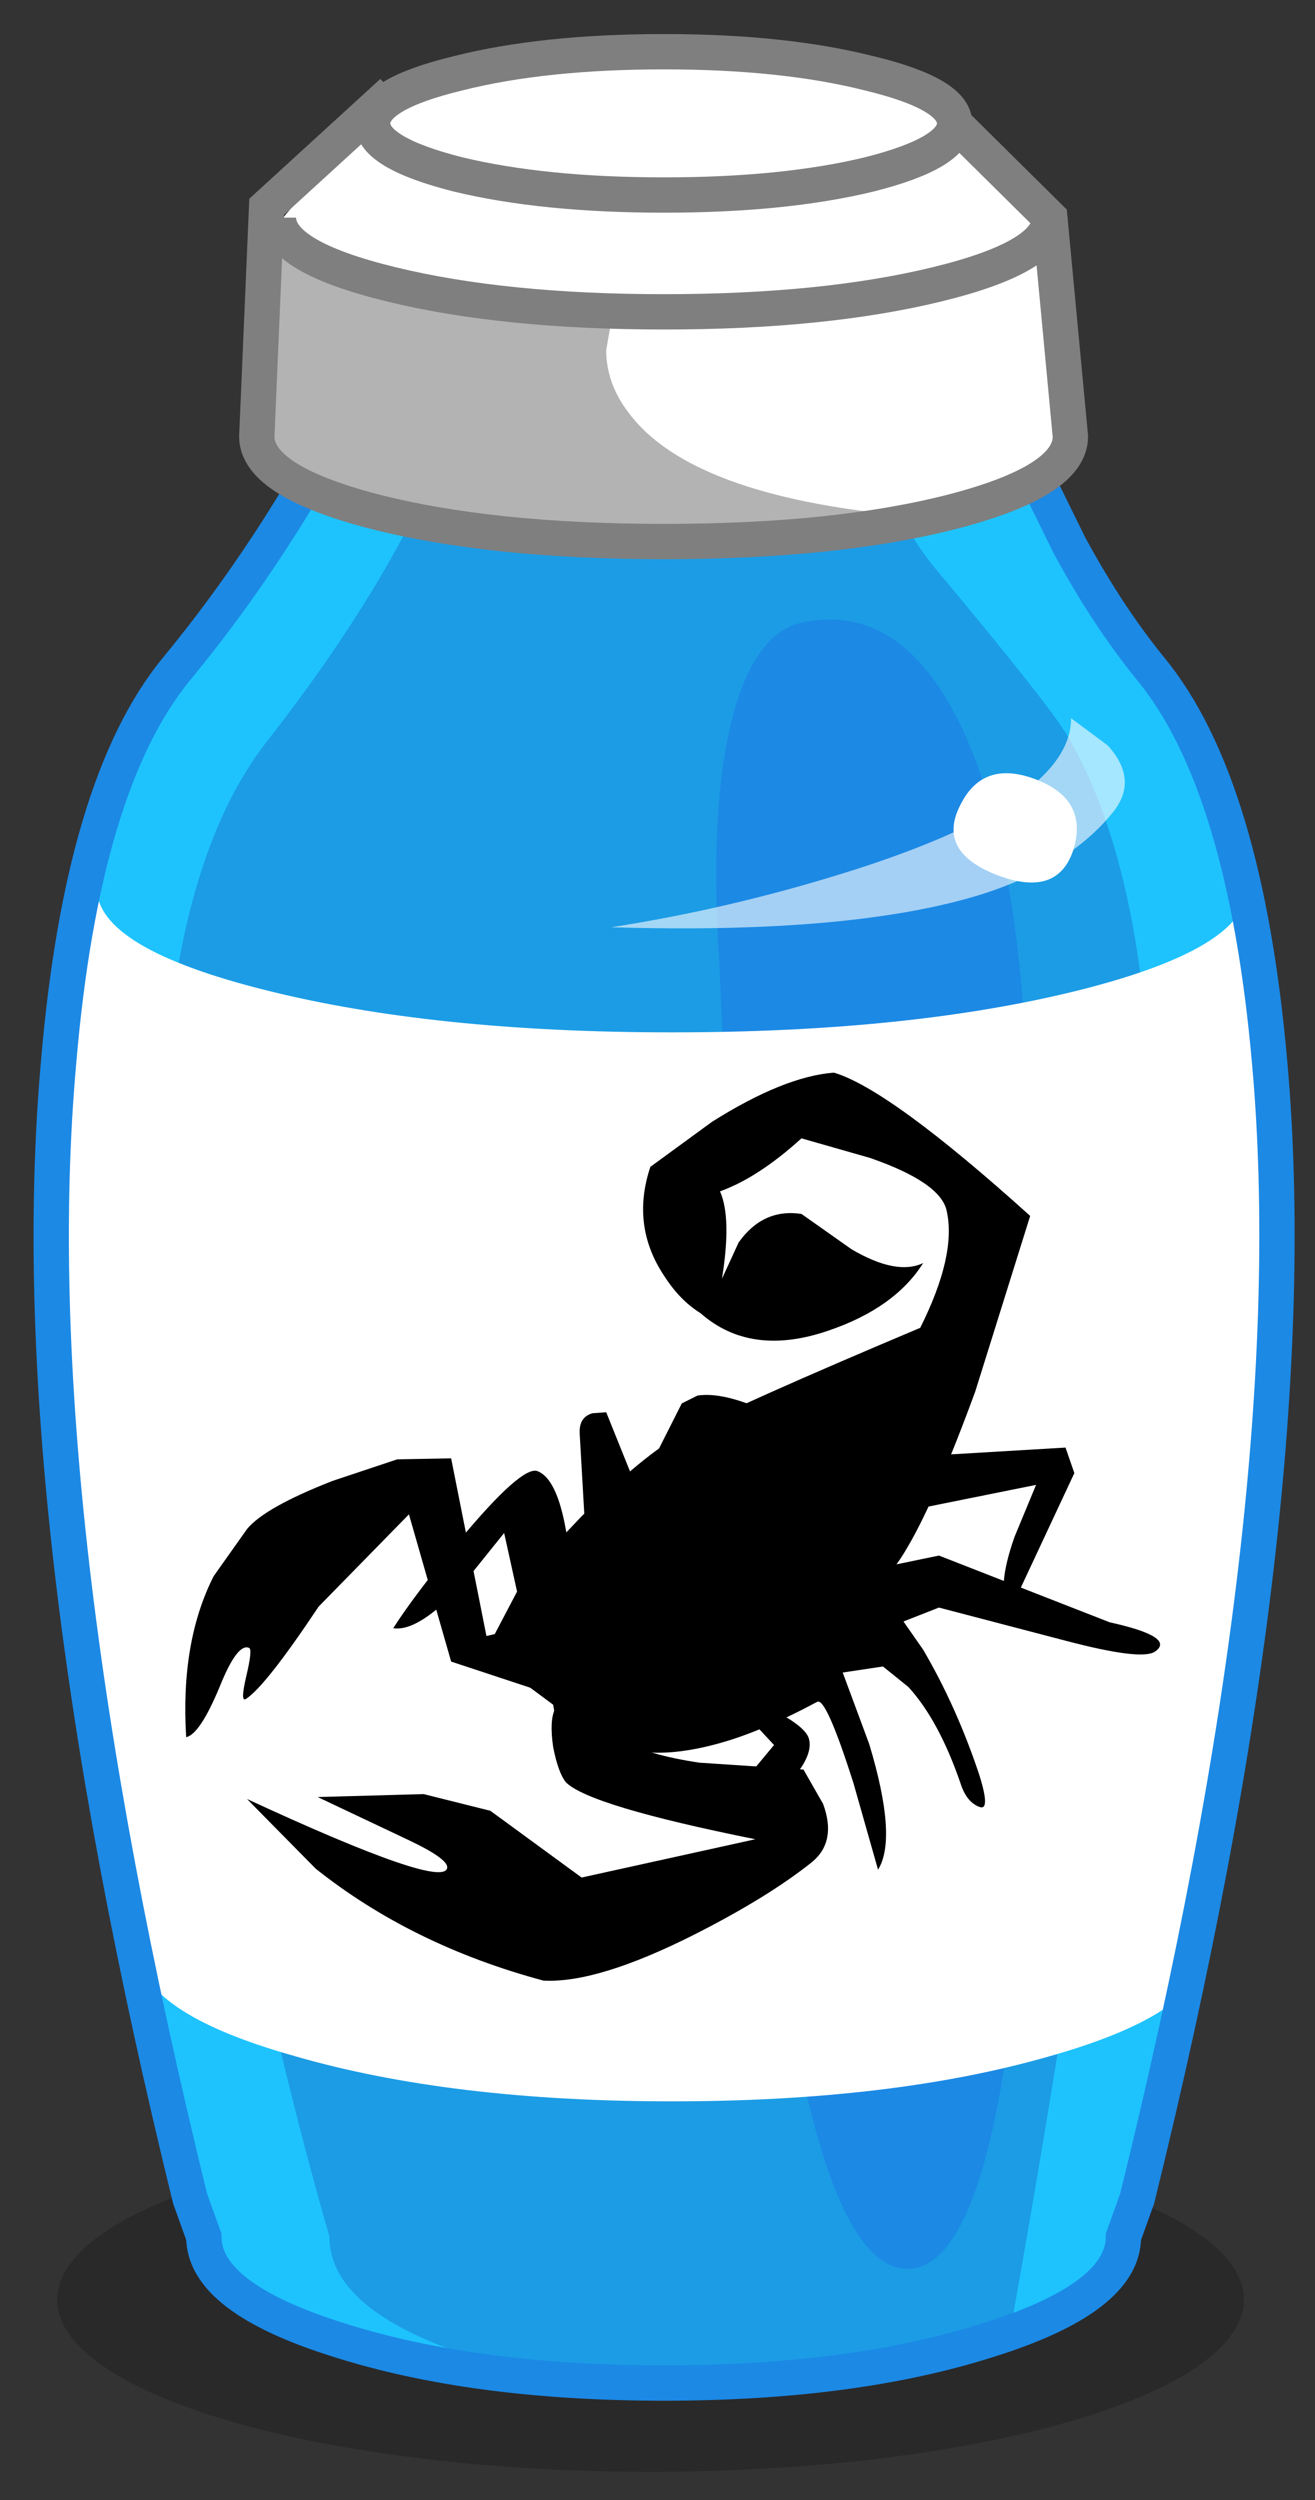 <?xml version="1.0" encoding="utf-8"?>
<!-- Generator: Adobe Illustrator 24.1.1, SVG Export Plug-In . SVG Version: 6.00 Build 0)  -->
<svg version="1.1" id="Layer_1" xmlns="http://www.w3.org/2000/svg" xmlns:xlink="http://www.w3.org/1999/xlink" x="0px" y="0px"
	 viewBox="0 0 55.846 106.154" style="enable-background:new 0 0 55.846 106.154;" xml:space="preserve">
<rect x="0" y="0" width="55.846" height="106.154" fill="#333333" stroke="none"/>
<style type="text/css">
	.st0{fill:#FFC500;}
	.st1{fill:#FFE900;}
	.st2{fill:#FFFB82;}
	.st3{fill:none;stroke:#F77900;stroke-width:1.272;stroke-miterlimit:10;}
	.st4{fill:#F77900;}
	.st5{fill:none;stroke:#F77900;stroke-width:0.763;stroke-miterlimit:10;}
	.st6{opacity:0.2;fill-rule:evenodd;clip-rule:evenodd;enable-background:new    ;}
	.st7{fill-rule:evenodd;clip-rule:evenodd;fill:#1EC3FD;}
	.st8{fill-rule:evenodd;clip-rule:evenodd;fill:#1B9CE5;}
	.st9{fill-rule:evenodd;clip-rule:evenodd;fill:#1C89E5;}
	.st10{fill-rule:evenodd;clip-rule:evenodd;fill:#FFFFFF;}
	.st11{fill:none;stroke:#7F7F7F;stroke-width:1.5;stroke-miterlimit:10;}
	.st12{fill:none;stroke:#1C89E5;stroke-width:1.5;stroke-miterlimit:10;}
	.st13{opacity:0.6;fill-rule:evenodd;clip-rule:evenodd;fill:#FFFFFF;enable-background:new    ;}
	.st14{opacity:0.3;fill-rule:evenodd;clip-rule:evenodd;enable-background:new    ;}
	.st15{fill-rule:evenodd;clip-rule:evenodd;}
	.st16{fill-rule:evenodd;clip-rule:evenodd;fill:#FFFF99;stroke:#FFCC00;stroke-miterlimit:10;}
	.st17{fill-rule:evenodd;clip-rule:evenodd;fill:#FE2617;stroke:#A9160B;stroke-miterlimit:10;}
</style>
<ellipse class="st6" cx="27.627" cy="97.647" rx="25.201" ry="7.31"/>
<path class="st7" d="M48.877,28.413c2.668,3.251,4.349,8.822,5.043,16.714c1.111,12.448-0.764,28.523-5.627,48.224l-0.584,1.626
	c0,1.723-1.903,3.182-5.71,4.376c-3.835,1.223-8.434,1.834-13.796,1.834c-5.391,0-10.003-0.611-13.838-1.834
	c-3.807-1.195-5.71-2.653-5.71-4.376L8.072,93.35c-4.835-19.7-6.696-35.776-5.585-48.224c0.667-7.892,2.334-13.463,5.002-16.714
	c1.973-2.39,3.793-4.987,5.46-7.794h31.218l1.25,2.542C46.501,25.162,47.654,26.913,48.877,28.413"/>
<path class="st8" d="M28.829,15.534c6.252-0.973,9.197-0.264,8.836,2.126c-0.333,2.251,0.348,4.404,2.042,6.46
	c3.251,3.89,5.127,6.266,5.627,7.127c2.501,4.251,3.695,10.739,3.584,19.465c-0.167,10.614-2.153,26.606-5.96,47.974l-4.501,1.25
	c-3.64,0.834-7.086,1.25-10.337,1.25c-3.89,0-7.225-0.611-10.003-1.834c-2.751-1.195-4.126-2.653-4.126-4.376
	c-2.334-8.142-4.21-16.895-5.627-26.258c-2.778-18.728-1.792-31.135,2.959-37.22c2.723-3.474,4.877-6.808,6.46-10.003
	c0.778-1.611,1.292-2.876,1.542-3.793L28.829,15.534"/>
<path class="st9" d="M34.164,26.412c2.723-0.528,4.918,0.903,6.585,4.293c1.556,3.195,2.487,7.711,2.793,13.546
	c0.584,10.67,0.667,20.896,0.25,30.676c-0.639,14.755-2.487,21.882-5.543,21.382c-2.973-0.5-5.071-8.809-6.294-24.925l-1.417-30.676
	c-0.278-4.335-0.083-7.767,0.584-10.295C31.761,27.996,32.774,26.662,34.164,26.412"/>
<path class="st10" d="M26.953,2.113c2.723,0,5.641,0.306,8.753,0.917l3.835,0.875c2.918,2.723,4.376,4.501,4.376,5.335l1.542,9.295
	c0,1.223-1.723,2.278-5.168,3.168c-3.445,0.861-7.6,1.292-12.462,1.292c-4.835,0-8.878-0.431-12.129-1.292
	c-3.195-0.861-4.793-1.917-4.793-3.168l0.5-8.211c0-0.444,1-1.653,3.001-3.626l3.001-2.793l2.334-0.875
	C21.854,2.419,24.258,2.113,26.953,2.113"/>
<path class="st10" d="M28.537,43.835c6.752,0,12.518-0.598,17.297-1.792c4.752-1.195,7.127-2.64,7.127-4.335l0.333,4.918
	c0.223,4.335,0.333,9.211,0.333,14.63c0,5.446-0.403,11.323-1.209,17.631l-1.209,7.836c0,1.806-2.209,3.334-6.627,4.585
	c-4.446,1.278-9.795,1.917-16.047,1.917s-11.587-0.639-16.005-1.917c-4.446-1.25-6.669-2.778-6.669-4.585
	C3.863,70.079,2.668,61.201,2.279,56.089c-0.25-3.195-0.014-7.211,0.709-12.046l1.125-6.335c0,1.695,2.39,3.14,7.169,4.335
	C16.033,43.237,21.785,43.835,28.537,43.835"/>
<path class="st11" d="M40.541,5.239c0,0.834-1.209,1.556-3.626,2.167c-2.417,0.584-5.321,0.875-8.711,0.875
	c-3.418,0-6.335-0.292-8.753-0.875c-2.417-0.611-3.626-1.334-3.626-2.167s1.209-1.542,3.626-2.126
	c2.417-0.611,5.335-0.917,8.753-0.917c3.39,0,6.294,0.306,8.711,0.917C39.332,3.697,40.541,4.405,40.541,5.239z"/>
<path class="st12" d="M12.949,20.619c-1.667,2.807-3.487,5.404-5.46,7.794c-2.668,3.251-4.335,8.822-5.002,16.714
	C1.376,57.575,3.237,73.65,8.072,93.35l0.584,1.626c0,1.723,1.903,3.182,5.71,4.376c3.835,1.223,8.447,1.834,13.838,1.834
	c5.363,0,9.962-0.611,13.796-1.834c3.807-1.195,5.71-2.653,5.71-4.376l0.584-1.626c4.862-19.7,6.738-35.776,5.627-48.224
	c-0.694-7.892-2.376-13.463-5.043-16.714c-1.223-1.5-2.376-3.251-3.459-5.252l-1.25-2.542"/>
<path class="st13" d="M45.488,30.497l1.554,1.154c0.888,0.976,0.962,1.923,0.222,2.84c-1.214,1.509-3.048,2.663-5.505,3.461
	c-3.67,1.154-8.939,1.627-15.806,1.42c3.256-0.503,6.511-1.257,9.767-2.263C42.232,35.098,45.488,32.894,45.488,30.497"/>
<path class="st10" d="M44.167,33.165c1.361,0.584,1.834,1.556,1.417,2.918c-0.444,1.361-1.515,1.723-3.209,1.084
	c-1.751-0.667-2.278-1.667-1.584-3.001C41.458,32.831,42.583,32.498,44.167,33.165"/>
<path class="st14" d="M11.782,10.116c0.889,0.584,2.153,1.181,3.793,1.792c3.251,1.167,6.71,1.751,10.378,1.751l-0.208,1.209
	c0,0.944,0.319,1.834,0.959,2.668c2.001,2.668,6.78,4.182,14.338,4.543L30.038,22.87c-8.253,0-14.686-1.292-19.298-3.876
	L11.782,10.116"/>
<path class="st15" d="M41.416,59.089c-1.528,4.168-2.765,6.766-3.71,7.794c-0.639,0.723-1.986,1.723-4.043,3.001
	c-1.89,1.195-3.279,1.973-4.168,2.334l-2.376,1.167c-1.223,0.584-2.112,0.792-2.668,0.625c-0.389-0.111-0.667-0.417-0.834-0.917
	l-0.125-0.709l-2.918-2.167l1.751-3.334l2.376-2.501c1.806-1.778,3.209-2.932,4.21-3.459c1.64-0.861,5.029-2.376,10.17-4.543
	c1.028-2.056,1.403-3.71,1.125-4.96c-0.167-0.806-1.25-1.556-3.251-2.251l-2.918-0.834c-1.223,1.111-2.376,1.861-3.459,2.251
	c0.333,0.75,0.361,1.986,0.083,3.71l0.709-1.542c0.694-0.973,1.584-1.375,2.668-1.209l2.126,1.5c1.278,0.75,2.292,0.944,3.043,0.584
	c-0.806,1.278-2.153,2.237-4.043,2.876c-2.195,0.75-4.001,0.5-5.418-0.75c-0.584-0.361-1.098-0.889-1.542-1.584
	c-0.944-1.417-1.14-2.959-0.584-4.626l2.626-1.917c2.028-1.278,3.751-1.973,5.168-2.084c1.584,0.473,4.362,2.501,8.336,6.085
	L41.416,59.089"/>
<path class="st15" d="M24.994,72.219c0.167,1.306,1.736,2.182,4.71,2.626l4.418,0.292l0.834,1.459
	c0.389,1.056,0.236,1.876-0.458,2.459c-1.25,1-2.918,2.028-5.002,3.084c-2.751,1.39-4.891,2.042-6.419,1.959
	c-3.724-1-6.946-2.584-9.67-4.752l-2.918-2.959c5.585,2.584,8.419,3.557,8.503,2.918c0.028-0.25-0.514-0.639-1.626-1.167
	l-3.876-1.834l4.501-0.125l2.834,0.709l3.876,2.834l7.377-1.626c-4.696-0.944-7.377-1.751-8.044-2.417
	c-0.223-0.278-0.403-0.778-0.542-1.5c-0.111-0.75-0.083-1.292,0.083-1.626l0.292-0.667L24.994,72.219"/>
<path class="st15" d="M16.867,61.965l2.292-0.042l1.5,7.544l1.417-0.333l1.626,2.918l-4.543-1.5l-1.792-6.252l-3.835,3.918
	c-1.5,2.251-2.528,3.557-3.084,3.918c-0.167,0.111-0.167-0.194,0-0.917c0.194-0.806,0.236-1.223,0.125-1.25
	c-0.333-0.139-0.75,0.417-1.25,1.667c-0.556,1.334-1.028,2.042-1.417,2.126c-0.167-2.695,0.223-4.974,1.167-6.836l1.417-2.001
	c0.5-0.611,1.709-1.292,3.626-2.042L16.867,61.965"/>
<path class="st15" d="M26.995,72.26l8.544-1.917l1.375,3.71c0.806,2.668,0.931,4.446,0.375,5.335l-1.042-3.668
	c-0.778-2.445-1.292-3.599-1.542-3.459c-1.556,0.834-2.932,1.417-4.126,1.751c-2.668,0.75-4.612,0.473-5.835-0.834
	c-1.223-1.278-1.223-1.806,0-1.584C25.384,71.677,26.134,71.899,26.995,72.26"/>
<path class="st15" d="M40.791,75.72c-0.611-1.778-1.348-3.14-2.209-4.085l-1.084-0.875l-8.294,1.25l8.753-3.751l1.25,1.792
	c0.944,1.611,1.736,3.376,2.376,5.293c0.333,1.056,0.333,1.515,0,1.375C41.222,76.581,40.958,76.247,40.791,75.72"/>
<path class="st15" d="M37.999,64.258l2.334-2.501l4.918-0.292l0.375,1.084l-2.709,5.794c-0.444-0.473-0.389-1.5,0.167-3.084
	L44,63.049L37.999,64.258"/>
<path class="st15" d="M22.035,67.926l-0.625-2.834l-1.709,2.126c-1.278,1.39-2.278,2.028-3.001,1.917
	c0.584-0.917,1.515-2.153,2.793-3.71c1.778-2.14,2.89-3.126,3.334-2.959c0.723,0.278,1.195,1.653,1.417,4.126L22.035,67.926"/>
<path class="st15" d="M24.911,65.967l-0.292-5.085c-0.028-0.473,0.153-0.764,0.542-0.875l0.584-0.042l1.459,3.626L24.911,65.967"/>
<path class="st15" d="M26.787,63.883l2.167-4.293l0.667-0.333c0.723-0.111,1.695,0.111,2.918,0.667l-1.917,2.251
	C29.121,63.618,27.842,64.189,26.787,63.883"/>
<path class="st15" d="M30.663,71.719l1.709,0.667c1.14,0.528,1.792,0.986,1.959,1.375c0.25,0.667-0.348,1.626-1.792,2.876
	l-1.709-0.083l2.042-2.459L30.663,71.719"/>
<path class="st15" d="M35.456,66.967l4.418-0.917l7.252,2.834c1.89,0.417,2.528,0.834,1.917,1.25
	c-0.389,0.25-1.64,0.098-3.751-0.458l-5.418-1.417l-9.67,3.793l3.334-4.418L35.456,66.967"/>
<path class="st11" d="M16.658,3.905l-5.335,4.877l-0.417,9.753c0,1.25,1.64,2.307,4.918,3.168c3.334,0.861,7.461,1.292,12.379,1.292
	s9.03-0.431,12.337-1.292c3.279-0.861,4.918-1.917,4.918-3.168L44.584,9.24l-4.043-4.001"/>
<path class="st11" d="M44.584,9.24c0,1.111-1.598,2.056-4.793,2.834c-3.195,0.778-7.058,1.167-11.587,1.167
	s-8.392-0.389-11.587-1.167c-3.195-0.778-4.793-1.723-4.793-2.834"/>
</svg>
